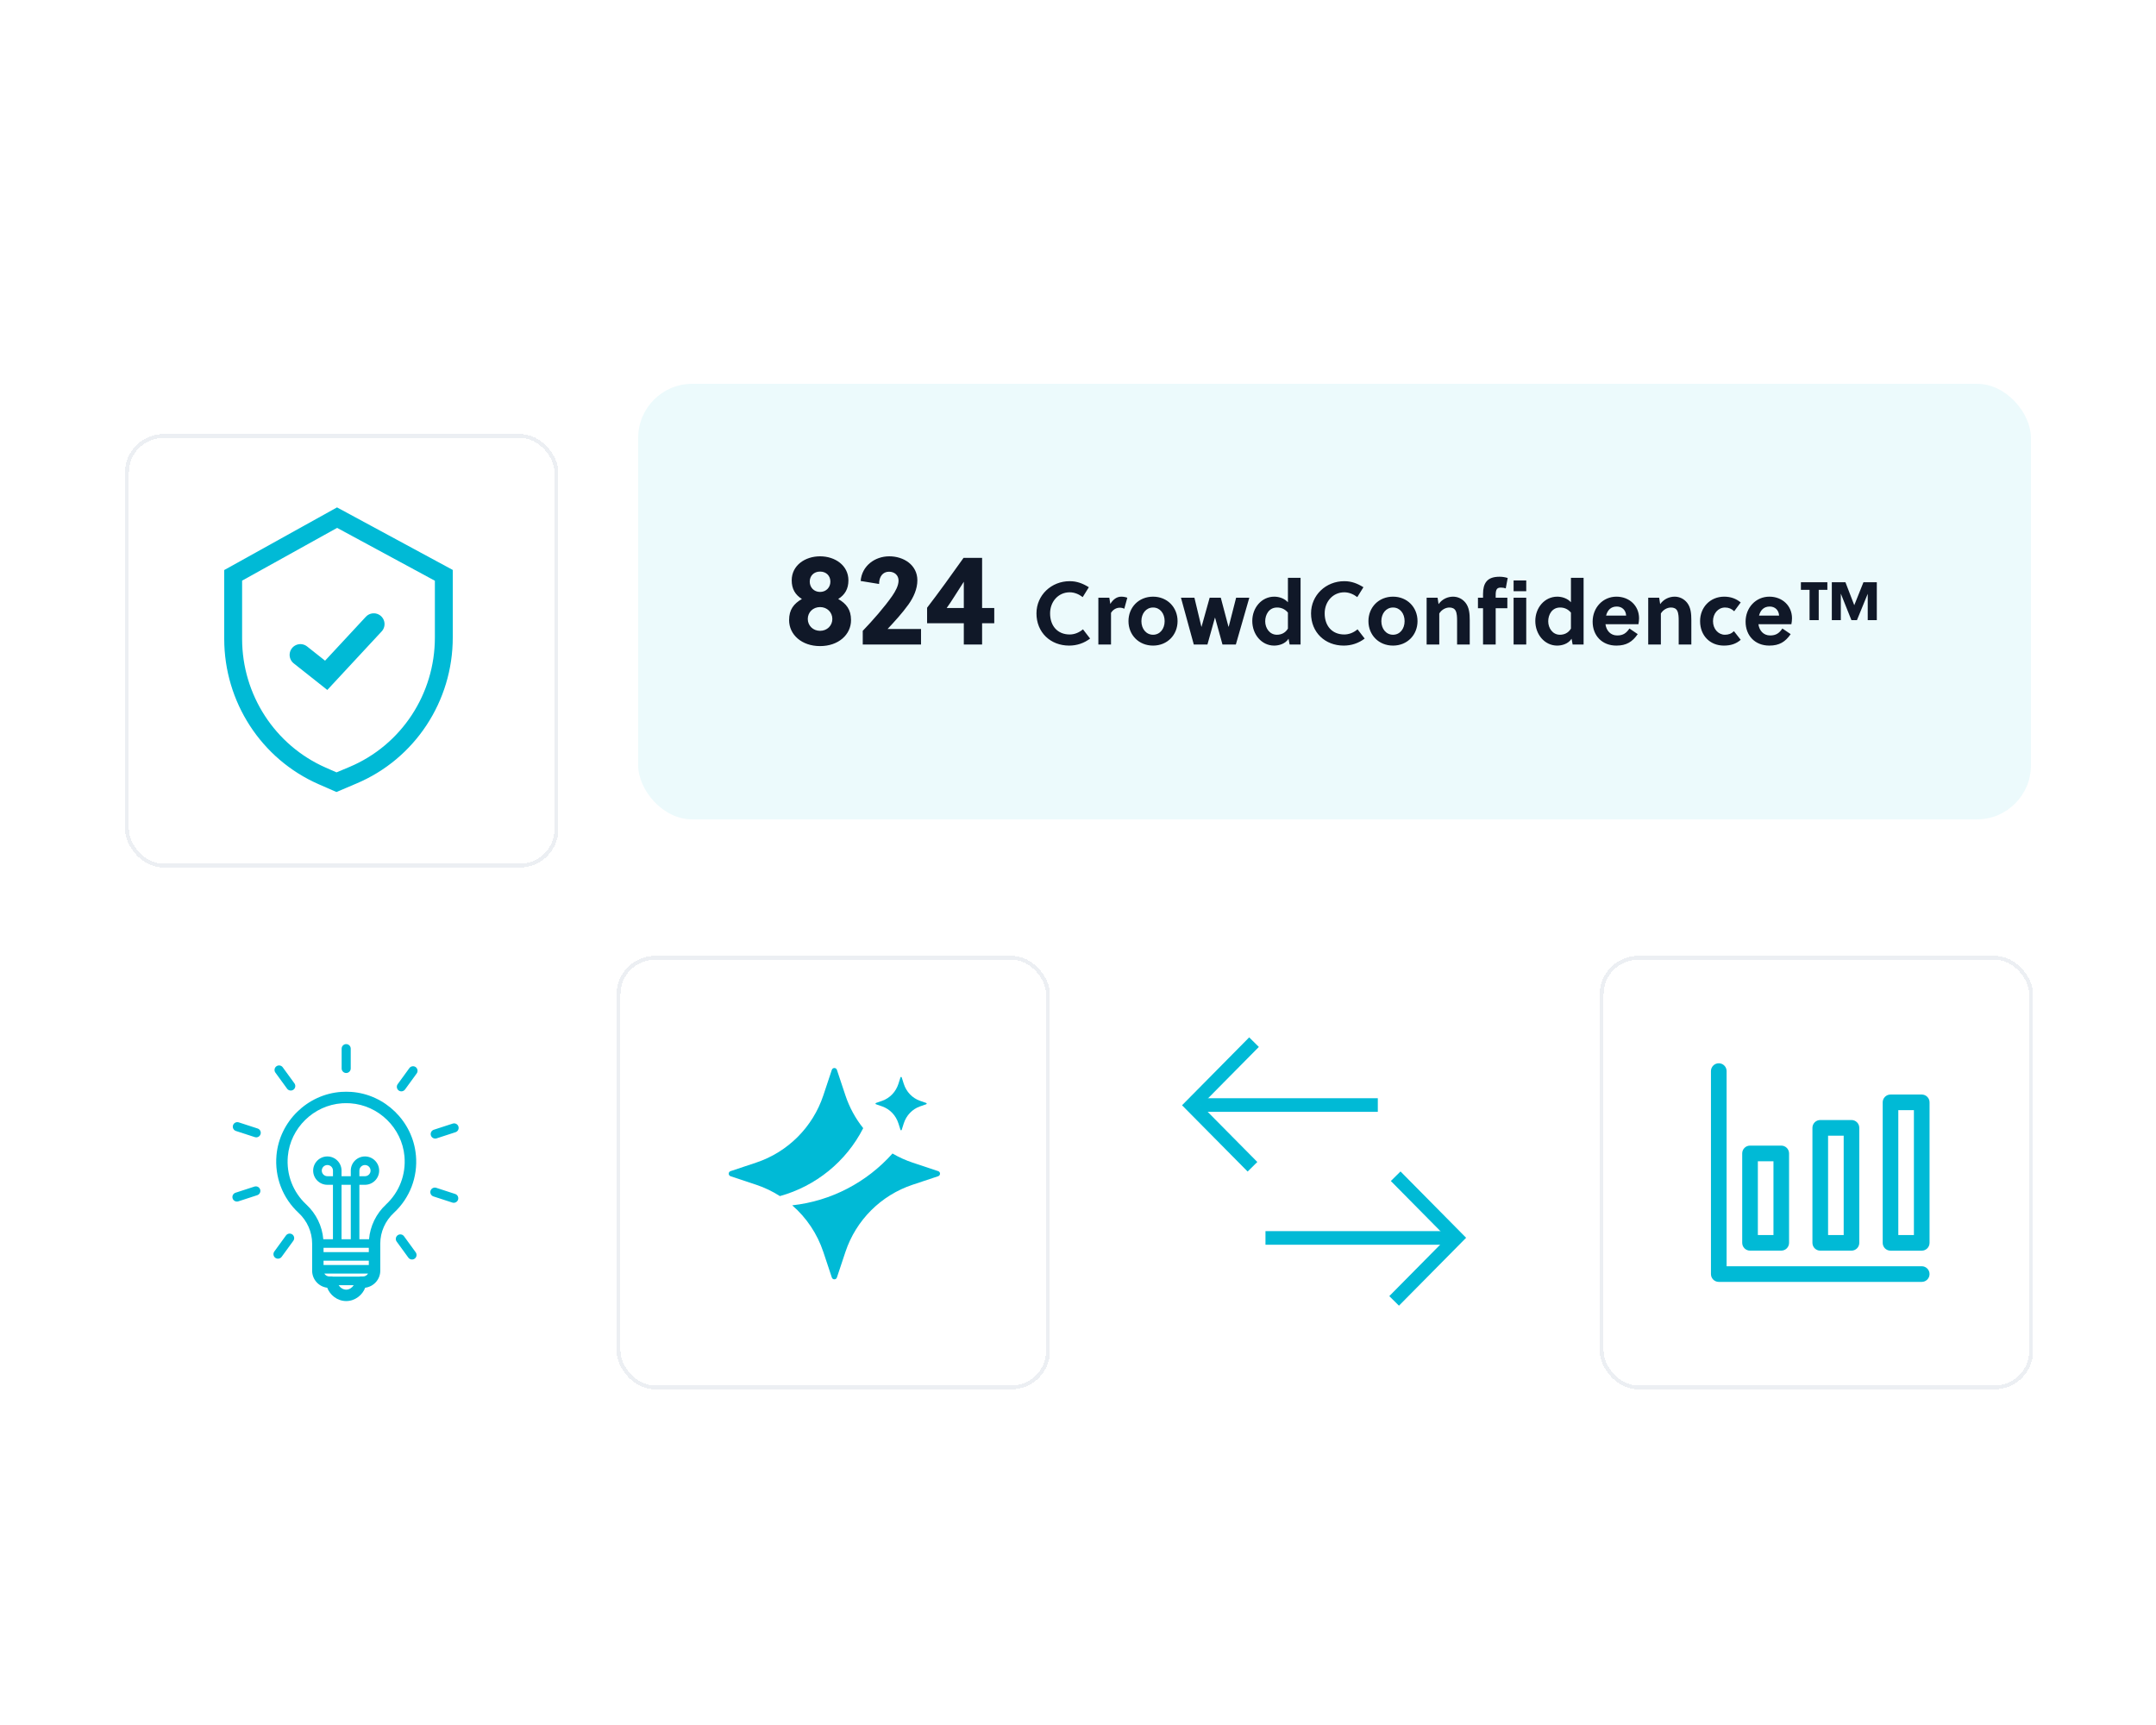 <?xml version="1.0" encoding="UTF-8"?>
<svg xmlns="http://www.w3.org/2000/svg" width="500" height="400" viewBox="0 0 500 400" fill="none">
  <rect x="148" y="89" width="323" height="101" rx="12.532" fill="#ECFAFC"></rect>
  <path d="M194.394 138.895C196.273 139.985 197.364 141.346 197.364 143.797C197.364 147.156 194.455 149.819 190.182 149.819C185.909 149.819 183 147.156 183 143.797C183 141.346 184.091 139.985 185.97 138.895C184.424 137.927 183.606 136.565 183.606 134.568C183.606 131.118 186.697 129 190.182 129C193.667 129 196.758 131.118 196.758 134.568C196.758 136.565 195.939 137.927 194.394 138.895ZM190.182 146.279C191.818 146.279 193.03 145.068 193.03 143.525C193.03 141.982 191.818 140.771 190.182 140.771C188.545 140.771 187.333 141.982 187.333 143.525C187.333 145.068 188.545 146.279 190.182 146.279ZM190.182 137.261C191.606 137.261 192.576 136.202 192.576 134.871C192.576 133.509 191.606 132.54 190.182 132.54C188.758 132.54 187.788 133.509 187.788 134.871C187.788 136.202 188.758 137.261 190.182 137.261ZM200.081 149.456V146.279C202.415 143.858 205.142 140.741 206.93 138.169C207.657 137.11 208.384 135.809 208.384 134.628C208.384 133.388 207.445 132.571 206.172 132.571C204.748 132.571 203.869 133.69 203.869 135.415L199.596 134.719C199.869 131.239 202.869 129 206.233 129C209.566 129 212.748 130.997 212.748 134.568C212.748 136.565 211.869 138.502 210.687 140.166C209.233 142.194 207.475 144.1 205.839 145.855H213.596V149.456H200.081ZM223.518 144.524H215.003V140.923C217.548 137.624 220.821 133.085 223.457 129.363H227.76V140.983H230.579V144.524H227.76V149.456H223.518V144.524ZM223.518 134.901C222.336 136.686 220.488 139.742 219.548 140.983H223.518V134.901ZM243.528 142.235C243.528 145.123 245.243 147.125 248.074 147.125C249.169 147.125 250.264 146.691 251.152 145.928L252.805 148.074C251.4 149.147 249.727 149.704 247.95 149.704C243.611 149.704 240.367 146.65 240.367 142.235C240.367 138.005 243.818 134.766 248.074 134.766C249.727 134.766 251.09 135.282 252.516 136.169L251.09 138.459C250.222 137.799 249.189 137.345 248.074 137.345C245.45 137.345 243.528 139.491 243.528 142.235ZM257.491 140.048C258.111 139.037 258.958 138.356 260.032 138.356C260.57 138.356 261.045 138.459 261.437 138.604L260.735 141.162C260.425 140.997 260.074 140.914 259.702 140.914C258.855 140.914 258.09 141.389 257.656 142.111V149.456H254.722V138.604H257.264L257.491 140.048ZM267.408 138.356C270.714 138.356 273.09 140.832 273.09 144.03C273.09 147.228 270.714 149.704 267.408 149.704C264.082 149.704 261.706 147.228 261.706 144.03C261.706 140.832 264.082 138.356 267.408 138.356ZM270.094 144.03C270.094 142.255 269.02 140.873 267.408 140.873C265.797 140.873 264.702 142.255 264.702 144.03C264.702 145.804 265.797 147.187 267.408 147.187C269.02 147.187 270.094 145.804 270.094 144.03ZM284.954 145.309L286.669 138.604H289.727L286.607 149.456H283.508L281.793 143.246H281.751L280.016 149.456H276.855L273.879 138.604H276.999L278.611 145.33H278.652L280.532 138.604H283.115L284.892 145.309H284.954ZM298.827 148.115C298.063 149.312 296.596 149.704 295.48 149.704C292.608 149.704 290.418 147.145 290.418 143.989C290.418 140.935 292.567 138.356 295.521 138.356C296.554 138.356 297.856 138.727 298.683 139.656V133.982H301.616V149.456H299.075L298.827 148.115ZM298.683 142.049C297.939 141.183 297.071 140.873 296.162 140.873C294.282 140.873 293.414 142.544 293.414 144.071C293.414 145.66 294.447 147.187 296.121 147.187C297.05 147.187 298.042 146.836 298.683 145.763V142.049ZM307.206 142.235C307.206 145.123 308.921 147.125 311.751 147.125C312.846 147.125 313.941 146.691 314.83 145.928L316.483 148.074C315.078 149.147 313.404 149.704 311.627 149.704C307.289 149.704 304.045 146.65 304.045 142.235C304.045 138.005 307.495 134.766 311.751 134.766C313.404 134.766 314.768 135.282 316.194 136.169L314.768 138.459C313.9 137.799 312.867 137.345 311.751 137.345C309.127 137.345 307.206 139.491 307.206 142.235ZM323.057 138.356C326.362 138.356 328.738 140.832 328.738 144.03C328.738 147.228 326.362 149.704 323.057 149.704C319.73 149.704 317.354 147.228 317.354 144.03C317.354 140.832 319.73 138.356 323.057 138.356ZM325.742 144.03C325.742 142.255 324.668 140.873 323.057 140.873C321.445 140.873 320.35 142.255 320.35 144.03C320.35 145.804 321.445 147.187 323.057 147.187C324.668 147.187 325.742 145.804 325.742 144.03ZM333.618 140.089C334.486 138.872 335.788 138.356 336.986 138.356C338.164 138.356 339.197 138.913 339.879 139.78C340.726 140.873 340.85 142.276 340.85 143.824V149.456H337.916V143.968C337.916 143.163 337.895 142.255 337.585 141.637C337.317 141.1 336.78 140.873 336.139 140.873C335.271 140.873 334.321 141.368 333.784 142.255V149.456H330.85V138.604H333.391L333.618 140.089ZM349.2 136.437C348.849 136.313 348.498 136.252 348.064 136.252C347.589 136.252 347.32 136.375 347.155 136.582C346.928 136.891 346.866 137.366 346.866 137.902V138.604H349.572V141.038H346.866V149.456H343.932V141.038H342.754V138.604H343.932V137.737C343.932 136.499 344.159 135.529 344.717 134.849C345.316 134.106 346.287 133.734 347.775 133.734C348.415 133.734 349.035 133.838 349.655 134.023L349.2 136.437ZM351.019 138.604H353.952V149.456H351.019V138.604ZM351.019 134.601H353.952V137.097H351.019V134.601ZM364.463 148.115C363.698 149.312 362.231 149.704 361.116 149.704C358.244 149.704 356.054 147.145 356.054 143.989C356.054 140.935 358.202 138.356 361.157 138.356C362.19 138.356 363.492 138.727 364.318 139.656V133.982H367.252V149.456H364.711L364.463 148.115ZM364.318 142.049C363.574 141.183 362.707 140.873 361.798 140.873C359.917 140.873 359.05 142.544 359.05 144.071C359.05 145.66 360.083 147.187 361.756 147.187C362.686 147.187 363.678 146.836 364.318 145.763V142.049ZM372.325 144.752C372.532 146.237 373.503 147.352 375.052 147.352C376.457 147.352 377.18 146.774 377.883 145.742L379.804 147.042C378.565 148.837 377.18 149.704 374.846 149.704C371.561 149.704 369.35 147.414 369.35 144.154C369.35 140.873 371.747 138.356 374.866 138.356C377.883 138.356 380.114 140.481 380.114 143.37C380.114 143.803 380.052 144.319 379.97 144.752H372.325ZM377.118 142.751C377.057 141.451 376.147 140.646 374.949 140.646C373.544 140.646 372.78 141.533 372.47 142.751H377.118ZM385.009 140.089C385.877 138.872 387.178 138.356 388.377 138.356C389.554 138.356 390.587 138.913 391.269 139.78C392.116 140.873 392.24 142.276 392.24 143.824V149.456H389.307V143.968C389.307 143.163 389.286 142.255 388.976 141.637C388.707 141.1 388.17 140.873 387.53 140.873C386.662 140.873 385.711 141.368 385.174 142.255V149.456H382.24V138.604H384.782L385.009 140.089ZM403.69 148.363C402.616 149.312 401.335 149.704 399.785 149.704C396.583 149.704 394.269 147.393 394.269 144.03C394.269 140.873 396.562 138.356 399.868 138.356C401.355 138.356 402.616 138.81 403.69 139.697L402.182 141.74C401.583 141.183 400.921 140.873 400.074 140.873C398.421 140.873 397.264 142.297 397.264 144.03C397.264 145.845 398.483 147.187 400.033 147.187C400.839 147.187 401.5 146.96 402.12 146.361L403.69 148.363ZM407.796 144.752C408.003 146.237 408.974 147.352 410.523 147.352C411.928 147.352 412.652 146.774 413.354 145.742L415.275 147.042C414.036 148.837 412.652 149.704 410.317 149.704C407.032 149.704 404.821 147.414 404.821 144.154C404.821 140.873 407.218 138.356 410.337 138.356C413.354 138.356 415.585 140.481 415.585 143.37C415.585 143.803 415.523 144.319 415.441 144.752H407.796ZM412.59 142.751C412.528 141.451 411.618 140.646 410.42 140.646C409.015 140.646 408.251 141.533 407.941 142.751H412.59ZM421.782 143.803H419.654V136.767H417.649V135.014H423.786V136.767H421.782V143.803ZM429.364 143.803L426.906 137.655V143.803H424.819V135.014H427.98L430.025 140.337L432.154 135.014H435.253V143.803H433.145V137.696L430.645 143.803H429.364Z" fill="#101828"></path>
  <g filter="url(#filter0_dd_3349_7814)">
    <rect x="371" y="210" width="100.496" height="100.496" rx="8.893" fill="white" shape-rendering="crispEdges"></rect>
    <rect x="371.447" y="210.447" width="99.601" height="99.601" rx="8.446" stroke="#ECEFF3" stroke-width="0.895" shape-rendering="crispEdges"></rect>
    <path d="M445.667 281.965H400.418V236.716C400.418 235.712 399.607 234.901 398.604 234.901C397.6 234.901 396.789 235.712 396.789 236.716V283.779C396.789 284.783 397.6 285.594 398.604 285.594H445.667C446.671 285.594 447.482 284.783 447.482 283.779C447.482 282.776 446.671 281.965 445.667 281.965Z" fill="#00BAD6"></path>
    <path d="M422.137 278.348H429.376C430.38 278.348 431.191 277.538 431.191 276.534V249.875C431.191 248.871 430.38 248.06 429.376 248.06H422.137C421.133 248.06 420.322 248.871 420.322 249.875V276.534C420.322 277.538 421.133 278.348 422.137 278.348ZM423.951 251.689H427.571V274.729H423.951V251.689Z" fill="#00BAD6"></path>
    <path d="M405.852 278.345H413.091C414.095 278.345 414.905 277.534 414.905 276.53V255.807C414.905 254.803 414.095 253.993 413.091 253.993H405.852C404.848 253.993 404.037 254.803 404.037 255.807V276.53C404.037 277.534 404.848 278.345 405.852 278.345ZM407.666 257.622H411.286V274.725H407.666V257.622Z" fill="#00BAD6"></path>
    <path d="M445.671 242.149H438.432C437.428 242.149 436.617 242.96 436.617 243.964V276.539C436.617 277.543 437.428 278.354 438.432 278.354H445.671C446.675 278.354 447.485 277.543 447.485 276.539V243.964C447.485 242.96 446.675 242.149 445.671 242.149ZM443.856 274.725H440.237V245.769H443.856V274.725Z" fill="#00BAD6"></path>
  </g>
  <g filter="url(#filter1_dd_3349_7814)">
    <rect x="29" y="89" width="100.496" height="100.496" rx="8.893" fill="white" shape-rendering="crispEdges"></rect>
    <rect x="29.447" y="89.447" width="99.601" height="99.601" rx="8.446" stroke="#ECEFF3" stroke-width="0.895" shape-rendering="crispEdges"></rect>
    <path d="M52 120.522V136.48C52 151.116 60.592 164.358 73.887 170.186L78.027 172L82.644 170.037C96.2 164.341 105.026 150.958 105 136.13V120.504L78.157 106L52.009 120.522H52ZM100.852 123.01V136.13C100.878 149.275 93.058 161.142 81.038 166.189L78.044 167.443L75.545 166.347C63.768 161.177 56.148 149.442 56.148 136.472V122.984L78.183 110.75L100.852 123.01Z" fill="#00BAD6"></path>
    <path d="M69.666 140.205L75.646 144.94L86.678 133.06" stroke="#00BAD6" stroke-width="5" stroke-miterlimit="10" stroke-linecap="round"></path>
  </g>
  <g filter="url(#filter2_dd_3349_7814)">
    <rect x="143" y="210" width="100.496" height="100.496" rx="8.893" fill="white" shape-rendering="crispEdges"></rect>
    <rect x="143.447" y="210.447" width="99.601" height="99.601" rx="8.446" stroke="#ECEFF3" stroke-width="0.895" shape-rendering="crispEdges"></rect>
    <path d="M209.116 238.171L209.595 239.67C210.188 241.528 211.585 242.985 213.365 243.604L214.802 244.104C214.94 244.152 214.94 244.353 214.802 244.401L213.365 244.901C211.585 245.52 210.188 246.977 209.595 248.835L209.116 250.335C209.07 250.478 208.877 250.478 208.831 250.335L208.352 248.835C207.759 246.977 206.363 245.52 204.582 244.901L203.145 244.401C203.008 244.353 203.008 244.152 203.145 244.104L204.582 243.604C206.363 242.985 207.759 241.528 208.352 239.67L208.831 238.171C208.877 238.027 209.07 238.027 209.116 238.171Z" fill="#00BAD6"></path>
    <path d="M180.869 265.699C179.168 264.608 177.321 263.719 175.361 263.066L169.425 261.089C168.858 260.898 168.858 260.102 169.425 259.911L175.361 257.934C182.715 255.483 188.483 249.715 190.934 242.361L192.911 236.425C193.102 235.858 193.898 235.858 194.089 236.425L196.066 242.361C196.995 245.149 198.401 247.709 200.189 249.946C196.227 257.721 189.148 263.409 180.869 265.699Z" fill="#00BAD6"></path>
    <path d="M183.727 267.84C187.01 270.693 189.522 274.403 190.934 278.639L192.911 284.575C193.102 285.142 193.898 285.142 194.089 284.575L196.066 278.639C198.517 271.285 204.285 265.517 211.639 263.066L217.575 261.089C218.142 260.898 218.142 260.102 217.575 259.911L211.639 257.934C210 257.388 208.44 256.677 206.978 255.821C201.05 262.488 192.775 266.854 183.727 267.84Z" fill="#00BAD6"></path>
  </g>
  <g filter="url(#filter3_dd_3349_7814)">
    <rect x="29" y="210" width="100.496" height="100.496" rx="8.893" fill="white" shape-rendering="crispEdges"></rect>
    <rect x="29.447" y="210.447" width="99.601" height="99.601" rx="8.446" stroke="url(#paint0_linear_3349_7814)" stroke-width="0.895" shape-rendering="crispEdges"></rect>
    <path d="M96.45 256.217C95.747 248.391 89.294 242.074 81.436 241.537C80.662 241.487 79.909 241.487 79.135 241.537C71.277 242.082 64.824 248.391 64.121 256.217C63.669 261.28 65.534 266.15 69.248 269.594C71.241 271.442 72.388 274.034 72.388 276.698V283C72.388 285.026 73.915 286.709 75.887 286.946C76.496 288.585 78.181 290.039 80.289 290.039C82.397 290.039 84.089 288.578 84.691 286.946C86.656 286.702 88.19 285.026 88.19 283V276.698C88.19 274.027 89.337 271.442 91.331 269.594C95.045 266.157 96.916 261.28 96.457 256.217H96.45ZM85.53 277.693V278.689H75.034V277.693H85.53ZM77.221 261.087H75.923C75.206 261.087 74.625 260.507 74.625 259.791C74.625 259.075 75.206 258.495 75.923 258.495C76.64 258.495 77.221 259.075 77.221 259.791V261.087ZM79.207 263.071H81.35V275.703H79.207V263.071ZM75.034 281.675V280.68H85.53V281.675H75.034ZM80.282 287.397C79.522 287.397 78.87 286.895 78.532 286.351H82.039C81.702 286.888 81.049 287.397 80.289 287.397H80.282ZM84.204 284.332H83.609C83.508 284.332 83.408 284.346 83.308 284.368H77.263C77.17 284.346 77.07 284.332 76.962 284.332H76.367C75.873 284.332 75.45 284.06 75.22 283.666H85.351C85.122 284.06 84.699 284.332 84.204 284.332ZM89.517 267.654C87.23 269.773 85.839 272.666 85.581 275.71H83.344V263.078H84.641C86.455 263.078 87.932 261.603 87.932 259.791C87.932 257.979 86.455 256.504 84.641 256.504C82.827 256.504 81.35 257.979 81.35 259.791V261.087H79.207V259.791C79.207 257.979 77.73 256.504 75.915 256.504C74.102 256.504 72.625 257.979 72.625 259.791C72.625 261.603 74.102 263.078 75.915 263.078H77.213V275.71H74.976C74.725 272.666 73.327 269.773 71.04 267.654C67.936 264.775 66.373 260.693 66.752 256.454C67.341 249.909 72.739 244.631 79.307 244.18C79.629 244.158 79.952 244.151 80.275 244.151C80.597 244.151 80.92 244.151 81.243 244.18C87.817 244.631 93.216 249.909 93.797 256.454C94.177 260.693 92.614 264.775 89.51 267.654H89.517ZM83.344 261.087V259.791C83.344 259.075 83.924 258.495 84.641 258.495C85.358 258.495 85.939 259.075 85.939 259.791C85.939 260.507 85.358 261.087 84.641 261.087H83.344Z" fill="#00BAD6"></path>
    <path d="M80.284 237.157C80.865 237.157 81.338 236.685 81.338 236.105V231.507C81.338 230.927 80.865 230.455 80.284 230.455C79.704 230.455 79.231 230.927 79.231 231.507V236.105C79.231 236.685 79.704 237.157 80.284 237.157Z" fill="#00BAD6"></path>
    <path d="M96.408 235.788C95.942 235.451 95.283 235.552 94.939 236.017L92.228 239.741C91.891 240.206 91.992 240.865 92.458 241.209C92.924 241.553 93.583 241.445 93.928 240.98L96.638 237.256C96.975 236.79 96.874 236.132 96.408 235.788Z" fill="#00BAD6"></path>
    <path d="M101.259 252.31L105.64 250.885C106.192 250.706 106.493 250.112 106.314 249.56C106.135 249.009 105.54 248.708 104.988 248.887L100.607 250.312C100.055 250.491 99.753 251.086 99.933 251.637C100.112 252.188 100.707 252.489 101.259 252.31Z" fill="#00BAD6"></path>
    <path d="M105.554 265.203L101.173 263.778C100.621 263.599 100.026 263.9 99.847 264.451C99.667 265.002 99.969 265.597 100.521 265.776L104.901 267.201C105.453 267.38 106.049 267.079 106.228 266.528C106.407 265.976 106.106 265.382 105.554 265.203Z" fill="#00BAD6"></path>
    <path d="M93.692 275.009C93.355 274.544 92.689 274.437 92.223 274.78C91.757 275.117 91.649 275.783 91.993 276.248L94.703 279.972C95.04 280.438 95.707 280.545 96.173 280.201C96.639 279.865 96.747 279.199 96.403 278.733L93.692 275.009Z" fill="#00BAD6"></path>
    <path d="M67.797 274.593C67.331 274.257 66.671 274.357 66.327 274.822L63.617 278.546C63.28 279.011 63.38 279.67 63.846 280.014C64.312 280.351 64.972 280.25 65.316 279.785L68.026 276.061C68.363 275.596 68.263 274.937 67.797 274.593Z" fill="#00BAD6"></path>
    <path d="M60.331 264.166C60.152 263.615 59.557 263.314 59.005 263.493L54.624 264.918C54.072 265.097 53.771 265.691 53.95 266.243C54.129 266.794 54.724 267.095 55.277 266.916L59.657 265.491C60.209 265.312 60.511 264.717 60.331 264.166Z" fill="#00BAD6"></path>
    <path d="M59.749 250.027L55.368 248.602C54.816 248.423 54.221 248.724 54.042 249.275C53.863 249.827 54.164 250.421 54.716 250.6L59.097 252.025C59.649 252.204 60.244 251.903 60.423 251.352C60.602 250.801 60.301 250.206 59.749 250.027Z" fill="#00BAD6"></path>
    <path d="M66.58 240.794C66.917 241.26 67.584 241.367 68.05 241.023C68.516 240.687 68.624 240.021 68.279 239.555L65.569 235.832C65.232 235.366 64.566 235.259 64.1 235.603C63.633 235.939 63.526 236.605 63.87 237.071L66.58 240.794Z" fill="#00BAD6"></path>
  </g>
  <g filter="url(#filter4_dd_3349_7814)">
    <rect x="257" y="210" width="100.496" height="100.496" rx="8.893" fill="white" shape-rendering="crispEdges"></rect>
    <rect x="257.447" y="210.447" width="99.601" height="99.601" rx="8.446" stroke="url(#paint1_linear_3349_7814)" stroke-width="0.895" shape-rendering="crispEdges"></rect>
    <path d="M319.529 244.583H278.508" stroke="#00BAD6" stroke-width="3.154" stroke-miterlimit="10"></path>
    <path d="M290.463 258.899L276.346 244.637L290.821 230.001" stroke="#00BAD6" stroke-width="3.154" stroke-miterlimit="10"></path>
    <path d="M293.477 275.401H336.968" stroke="#00BAD6" stroke-width="3.154" stroke-miterlimit="10"></path>
    <path d="M323.673 261.093L337.79 275.366L323.314 290.002" stroke="#00BAD6" stroke-width="3.154" stroke-miterlimit="10"></path>
  </g>
  <defs>
    <filter id="filter0_dd_3349_7814" x="361.008" y="208.335" width="120.479" height="120.479" filterUnits="userSpaceOnUse" color-interpolation-filters="sRGB">
      <feFlood flood-opacity="0" result="BackgroundImageFix"></feFlood>
      <feColorMatrix in="SourceAlpha" type="matrix" values="0 0 0 0 0 0 0 0 0 0 0 0 0 0 0 0 0 0 127 0" result="hardAlpha"></feColorMatrix>
      <feMorphology radius="3.33" operator="erode" in="SourceAlpha" result="effect1_dropShadow_3349_7814"></feMorphology>
      <feOffset dy="3.33"></feOffset>
      <feGaussianBlur stdDeviation="2.498"></feGaussianBlur>
      <feComposite in2="hardAlpha" operator="out"></feComposite>
      <feColorMatrix type="matrix" values="0 0 0 0 0 0 0 0 0 0 0 0 0 0 0 0 0 0 0.03 0"></feColorMatrix>
      <feBlend mode="normal" in2="BackgroundImageFix" result="effect1_dropShadow_3349_7814"></feBlend>
      <feColorMatrix in="SourceAlpha" type="matrix" values="0 0 0 0 0 0 0 0 0 0 0 0 0 0 0 0 0 0 127 0" result="hardAlpha"></feColorMatrix>
      <feMorphology radius="2.498" operator="erode" in="SourceAlpha" result="effect2_dropShadow_3349_7814"></feMorphology>
      <feOffset dy="8.326"></feOffset>
      <feGaussianBlur stdDeviation="6.245"></feGaussianBlur>
      <feComposite in2="hardAlpha" operator="out"></feComposite>
      <feColorMatrix type="matrix" values="0 0 0 0 0 0 0 0 0 0 0 0 0 0 0 0 0 0 0.02 0"></feColorMatrix>
      <feBlend mode="normal" in2="effect1_dropShadow_3349_7814" result="effect2_dropShadow_3349_7814"></feBlend>
      <feBlend mode="normal" in="SourceGraphic" in2="effect2_dropShadow_3349_7814" result="shape"></feBlend>
    </filter>
    <filter id="filter1_dd_3349_7814" x="19.009" y="87.335" width="120.479" height="120.479" filterUnits="userSpaceOnUse" color-interpolation-filters="sRGB">
      <feFlood flood-opacity="0" result="BackgroundImageFix"></feFlood>
      <feColorMatrix in="SourceAlpha" type="matrix" values="0 0 0 0 0 0 0 0 0 0 0 0 0 0 0 0 0 0 127 0" result="hardAlpha"></feColorMatrix>
      <feMorphology radius="3.33" operator="erode" in="SourceAlpha" result="effect1_dropShadow_3349_7814"></feMorphology>
      <feOffset dy="3.33"></feOffset>
      <feGaussianBlur stdDeviation="2.498"></feGaussianBlur>
      <feComposite in2="hardAlpha" operator="out"></feComposite>
      <feColorMatrix type="matrix" values="0 0 0 0 0 0 0 0 0 0 0 0 0 0 0 0 0 0 0.03 0"></feColorMatrix>
      <feBlend mode="normal" in2="BackgroundImageFix" result="effect1_dropShadow_3349_7814"></feBlend>
      <feColorMatrix in="SourceAlpha" type="matrix" values="0 0 0 0 0 0 0 0 0 0 0 0 0 0 0 0 0 0 127 0" result="hardAlpha"></feColorMatrix>
      <feMorphology radius="2.498" operator="erode" in="SourceAlpha" result="effect2_dropShadow_3349_7814"></feMorphology>
      <feOffset dy="8.326"></feOffset>
      <feGaussianBlur stdDeviation="6.245"></feGaussianBlur>
      <feComposite in2="hardAlpha" operator="out"></feComposite>
      <feColorMatrix type="matrix" values="0 0 0 0 0 0 0 0 0 0 0 0 0 0 0 0 0 0 0.02 0"></feColorMatrix>
      <feBlend mode="normal" in2="effect1_dropShadow_3349_7814" result="effect2_dropShadow_3349_7814"></feBlend>
      <feBlend mode="normal" in="SourceGraphic" in2="effect2_dropShadow_3349_7814" result="shape"></feBlend>
    </filter>
    <filter id="filter2_dd_3349_7814" x="133.008" y="208.335" width="120.479" height="120.479" filterUnits="userSpaceOnUse" color-interpolation-filters="sRGB">
      <feFlood flood-opacity="0" result="BackgroundImageFix"></feFlood>
      <feColorMatrix in="SourceAlpha" type="matrix" values="0 0 0 0 0 0 0 0 0 0 0 0 0 0 0 0 0 0 127 0" result="hardAlpha"></feColorMatrix>
      <feMorphology radius="3.33" operator="erode" in="SourceAlpha" result="effect1_dropShadow_3349_7814"></feMorphology>
      <feOffset dy="3.33"></feOffset>
      <feGaussianBlur stdDeviation="2.498"></feGaussianBlur>
      <feComposite in2="hardAlpha" operator="out"></feComposite>
      <feColorMatrix type="matrix" values="0 0 0 0 0 0 0 0 0 0 0 0 0 0 0 0 0 0 0.03 0"></feColorMatrix>
      <feBlend mode="normal" in2="BackgroundImageFix" result="effect1_dropShadow_3349_7814"></feBlend>
      <feColorMatrix in="SourceAlpha" type="matrix" values="0 0 0 0 0 0 0 0 0 0 0 0 0 0 0 0 0 0 127 0" result="hardAlpha"></feColorMatrix>
      <feMorphology radius="2.498" operator="erode" in="SourceAlpha" result="effect2_dropShadow_3349_7814"></feMorphology>
      <feOffset dy="8.326"></feOffset>
      <feGaussianBlur stdDeviation="6.245"></feGaussianBlur>
      <feComposite in2="hardAlpha" operator="out"></feComposite>
      <feColorMatrix type="matrix" values="0 0 0 0 0 0 0 0 0 0 0 0 0 0 0 0 0 0 0.02 0"></feColorMatrix>
      <feBlend mode="normal" in2="effect1_dropShadow_3349_7814" result="effect2_dropShadow_3349_7814"></feBlend>
      <feBlend mode="normal" in="SourceGraphic" in2="effect2_dropShadow_3349_7814" result="shape"></feBlend>
    </filter>
    <filter id="filter3_dd_3349_7814" x="19.009" y="208.335" width="120.479" height="120.479" filterUnits="userSpaceOnUse" color-interpolation-filters="sRGB">
      <feFlood flood-opacity="0" result="BackgroundImageFix"></feFlood>
      <feColorMatrix in="SourceAlpha" type="matrix" values="0 0 0 0 0 0 0 0 0 0 0 0 0 0 0 0 0 0 127 0" result="hardAlpha"></feColorMatrix>
      <feMorphology radius="3.33" operator="erode" in="SourceAlpha" result="effect1_dropShadow_3349_7814"></feMorphology>
      <feOffset dy="3.33"></feOffset>
      <feGaussianBlur stdDeviation="2.498"></feGaussianBlur>
      <feComposite in2="hardAlpha" operator="out"></feComposite>
      <feColorMatrix type="matrix" values="0 0 0 0 0 0 0 0 0 0 0 0 0 0 0 0 0 0 0.03 0"></feColorMatrix>
      <feBlend mode="normal" in2="BackgroundImageFix" result="effect1_dropShadow_3349_7814"></feBlend>
      <feColorMatrix in="SourceAlpha" type="matrix" values="0 0 0 0 0 0 0 0 0 0 0 0 0 0 0 0 0 0 127 0" result="hardAlpha"></feColorMatrix>
      <feMorphology radius="2.498" operator="erode" in="SourceAlpha" result="effect2_dropShadow_3349_7814"></feMorphology>
      <feOffset dy="8.326"></feOffset>
      <feGaussianBlur stdDeviation="6.245"></feGaussianBlur>
      <feComposite in2="hardAlpha" operator="out"></feComposite>
      <feColorMatrix type="matrix" values="0 0 0 0 0 0 0 0 0 0 0 0 0 0 0 0 0 0 0.02 0"></feColorMatrix>
      <feBlend mode="normal" in2="effect1_dropShadow_3349_7814" result="effect2_dropShadow_3349_7814"></feBlend>
      <feBlend mode="normal" in="SourceGraphic" in2="effect2_dropShadow_3349_7814" result="shape"></feBlend>
    </filter>
    <filter id="filter4_dd_3349_7814" x="247.008" y="208.335" width="120.479" height="120.479" filterUnits="userSpaceOnUse" color-interpolation-filters="sRGB">
      <feFlood flood-opacity="0" result="BackgroundImageFix"></feFlood>
      <feColorMatrix in="SourceAlpha" type="matrix" values="0 0 0 0 0 0 0 0 0 0 0 0 0 0 0 0 0 0 127 0" result="hardAlpha"></feColorMatrix>
      <feMorphology radius="3.33" operator="erode" in="SourceAlpha" result="effect1_dropShadow_3349_7814"></feMorphology>
      <feOffset dy="3.33"></feOffset>
      <feGaussianBlur stdDeviation="2.498"></feGaussianBlur>
      <feComposite in2="hardAlpha" operator="out"></feComposite>
      <feColorMatrix type="matrix" values="0 0 0 0 0 0 0 0 0 0 0 0 0 0 0 0 0 0 0.03 0"></feColorMatrix>
      <feBlend mode="normal" in2="BackgroundImageFix" result="effect1_dropShadow_3349_7814"></feBlend>
      <feColorMatrix in="SourceAlpha" type="matrix" values="0 0 0 0 0 0 0 0 0 0 0 0 0 0 0 0 0 0 127 0" result="hardAlpha"></feColorMatrix>
      <feMorphology radius="2.498" operator="erode" in="SourceAlpha" result="effect2_dropShadow_3349_7814"></feMorphology>
      <feOffset dy="8.326"></feOffset>
      <feGaussianBlur stdDeviation="6.245"></feGaussianBlur>
      <feComposite in2="hardAlpha" operator="out"></feComposite>
      <feColorMatrix type="matrix" values="0 0 0 0 0 0 0 0 0 0 0 0 0 0 0 0 0 0 0.02 0"></feColorMatrix>
      <feBlend mode="normal" in2="effect1_dropShadow_3349_7814" result="effect2_dropShadow_3349_7814"></feBlend>
      <feBlend mode="normal" in="SourceGraphic" in2="effect2_dropShadow_3349_7814" result="shape"></feBlend>
    </filter>
    <linearGradient id="paint0_linear_3349_7814" x1="30.421" y1="211.375" x2="79.369" y2="293.532" gradientUnits="userSpaceOnUse">
      <stop stop-color="white" stop-opacity="0.42"></stop>
      <stop offset="1" stop-color="white" stop-opacity="0.1"></stop>
    </linearGradient>
    <linearGradient id="paint1_linear_3349_7814" x1="258.421" y1="211.375" x2="307.369" y2="293.532" gradientUnits="userSpaceOnUse">
      <stop stop-color="white" stop-opacity="0.42"></stop>
      <stop offset="1" stop-color="white" stop-opacity="0.1"></stop>
    </linearGradient>
  </defs>
</svg>
